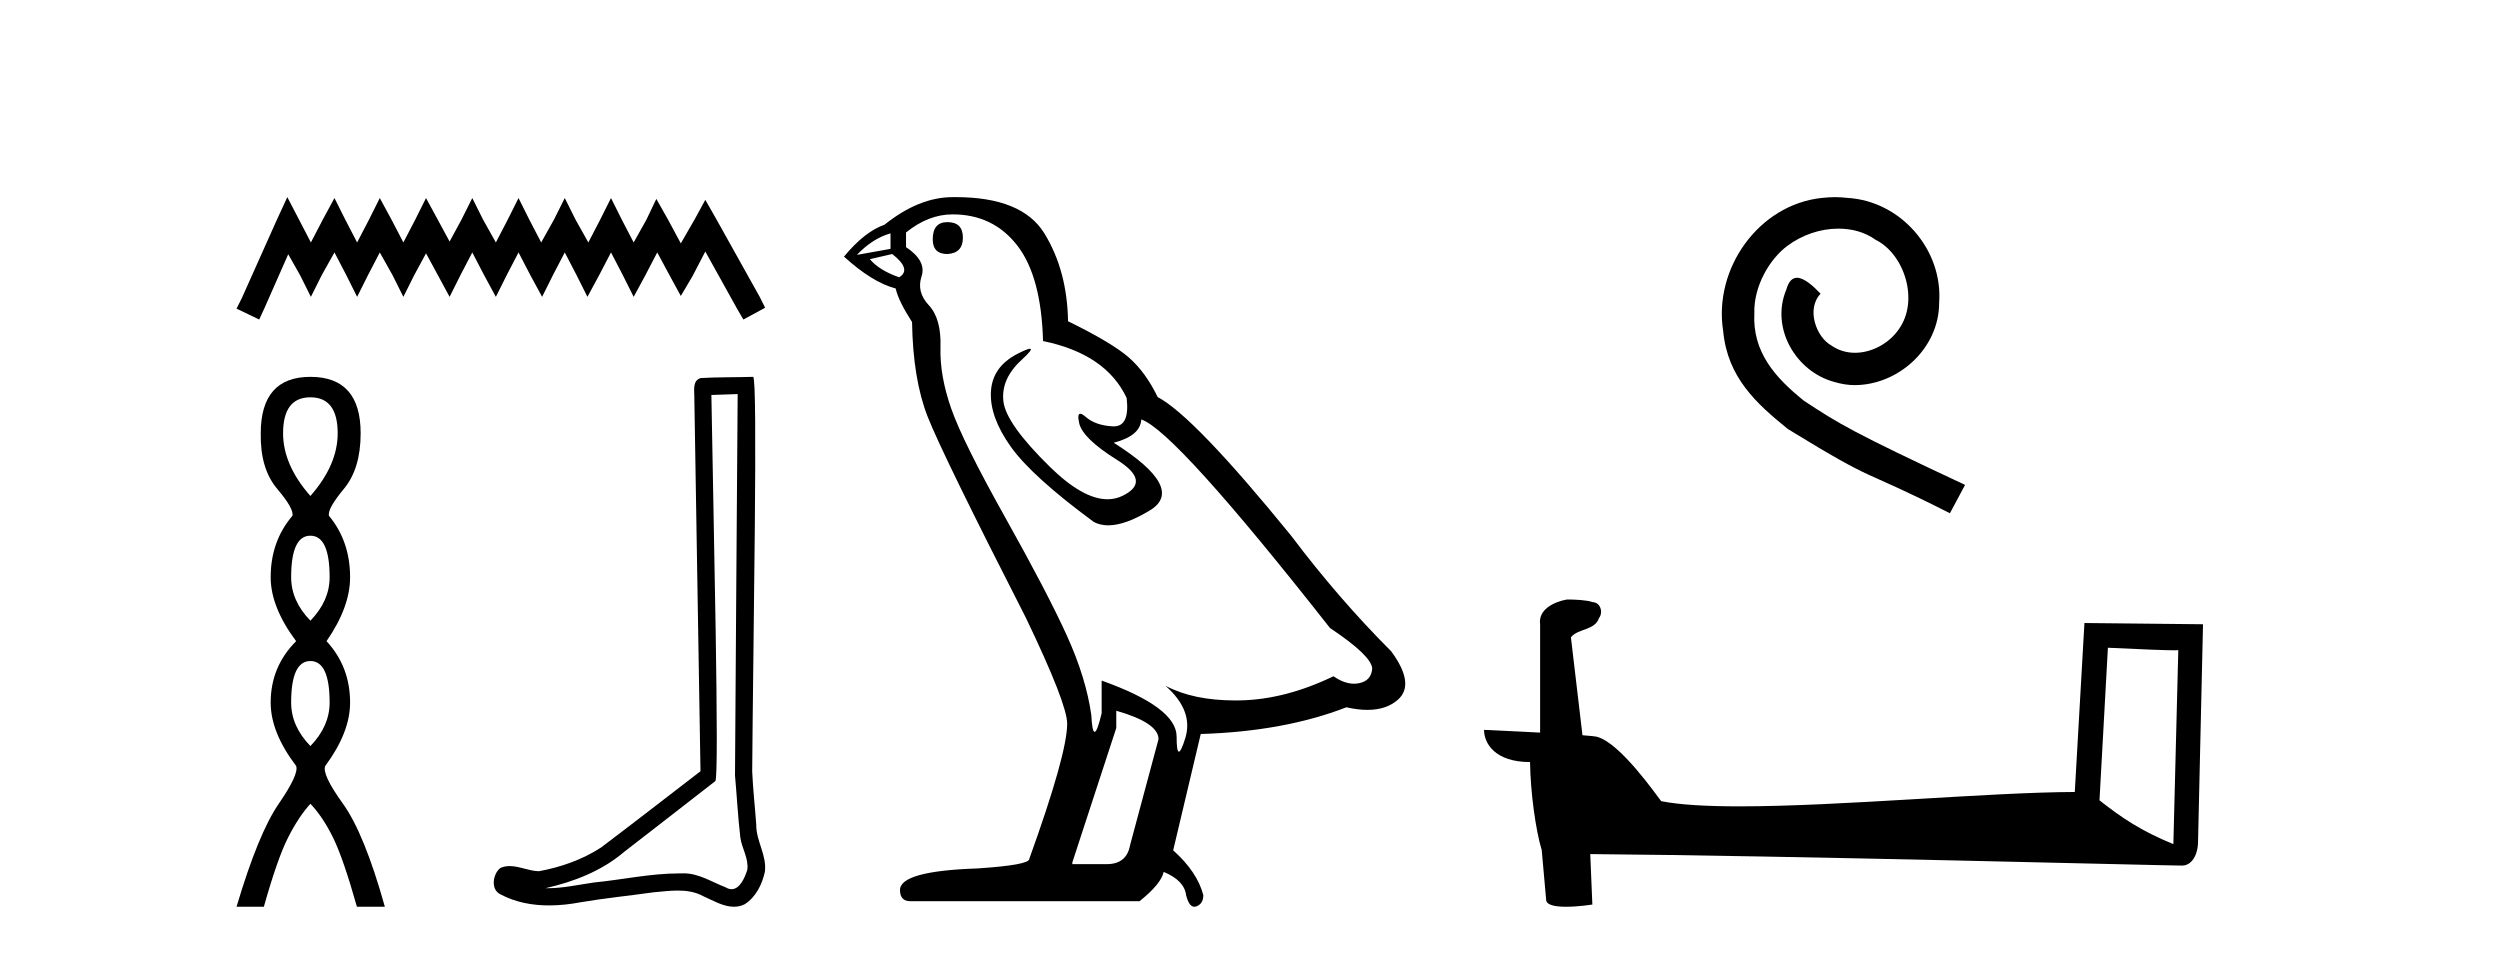 <?xml version='1.0' encoding='UTF-8' standalone='yes'?><svg xmlns='http://www.w3.org/2000/svg' xmlns:xlink='http://www.w3.org/1999/xlink' width='107.0' height='41.0' ><path d='M 12.297 8.437 L 11.832 9.446 L 10.357 12.744 L 10.124 13.21 L 11.094 13.676 L 11.327 13.171 L 12.336 10.882 L 12.841 11.774 L 13.306 12.705 L 13.772 11.774 L 14.315 10.804 L 14.82 11.774 L 15.285 12.705 L 15.751 11.774 L 16.255 10.804 L 16.799 11.774 L 17.264 12.705 L 17.73 11.774 L 18.234 10.843 L 18.739 11.774 L 19.243 12.705 L 19.709 11.774 L 20.214 10.804 L 20.718 11.774 L 21.223 12.705 L 21.688 11.774 L 22.193 10.804 L 22.697 11.774 L 23.202 12.705 L 23.667 11.774 L 24.172 10.804 L 24.676 11.774 L 25.142 12.705 L 25.646 11.774 L 26.151 10.804 L 26.655 11.774 L 27.121 12.705 L 27.625 11.774 L 28.13 10.804 L 28.673 11.813 L 29.139 12.667 L 29.643 11.813 L 30.187 10.765 L 31.545 13.21 L 31.816 13.676 L 32.748 13.171 L 32.515 12.705 L 30.652 9.368 L 30.187 8.553 L 29.721 9.407 L 29.139 10.416 L 28.596 9.407 L 28.091 8.514 L 27.664 9.407 L 27.121 10.377 L 26.616 9.407 L 26.151 8.476 L 25.685 9.407 L 25.181 10.377 L 24.637 9.407 L 24.172 8.476 L 23.706 9.407 L 23.163 10.377 L 22.658 9.407 L 22.193 8.476 L 21.727 9.407 L 21.223 10.377 L 20.679 9.407 L 20.214 8.476 L 19.748 9.407 L 19.243 10.338 L 18.739 9.407 L 18.234 8.476 L 17.769 9.407 L 17.264 10.377 L 16.76 9.407 L 16.255 8.476 L 15.79 9.407 L 15.285 10.377 L 14.781 9.407 L 14.315 8.476 L 13.811 9.407 L 13.306 10.377 L 12.802 9.407 L 12.297 8.437 Z' style='fill:#000000;stroke:none' /><path d='M 13.285 17.005 Q 14.453 17.005 14.453 18.545 Q 14.453 19.9 13.285 21.228 Q 12.116 19.9 12.116 18.545 Q 12.116 17.005 13.285 17.005 ZM 13.285 22.928 Q 14.108 22.928 14.108 24.707 Q 14.108 25.716 13.285 26.566 Q 12.461 25.716 12.461 24.707 Q 12.461 22.928 13.285 22.928 ZM 13.285 28.292 Q 14.108 28.292 14.108 30.072 Q 14.108 31.081 13.285 31.931 Q 12.461 31.081 12.461 30.072 Q 12.461 28.292 13.285 28.292 ZM 13.285 16.129 Q 11.16 16.129 11.16 18.545 Q 11.133 20.059 11.864 20.922 Q 12.594 21.786 12.514 22.078 Q 11.585 23.167 11.585 24.707 Q 11.585 25.982 12.674 27.442 Q 11.585 28.531 11.585 30.072 Q 11.585 31.346 12.674 32.781 Q 12.807 33.126 11.93 34.401 Q 11.054 35.675 10.124 38.809 L 11.293 38.809 Q 11.877 36.738 12.329 35.848 Q 12.78 34.958 13.285 34.401 Q 13.816 34.958 14.254 35.848 Q 14.692 36.738 15.276 38.809 L 16.472 38.809 Q 15.595 35.675 14.679 34.401 Q 13.763 33.126 13.922 32.781 Q 14.984 31.346 14.984 30.072 Q 14.984 28.531 13.975 27.442 Q 14.984 25.982 14.984 24.707 Q 14.984 23.167 14.081 22.078 Q 14.002 21.786 14.719 20.922 Q 15.436 20.059 15.436 18.545 Q 15.436 16.129 13.285 16.129 Z' style='fill:#000000;stroke:none' /><path d='M 31.572 16.866 C 31.535 22.307 31.491 27.749 31.458 33.19 C 31.537 34.071 31.583 34.956 31.685 35.835 C 31.745 36.305 32.052 36.742 31.985 37.223 C 31.885 37.548 31.672 38.057 31.311 38.057 C 31.231 38.057 31.144 38.032 31.049 37.974 C 30.466 37.75 29.91 37.379 29.267 37.379 C 29.231 37.379 29.195 37.38 29.159 37.382 C 29.127 37.382 29.095 37.382 29.064 37.382 C 27.841 37.382 26.639 37.652 25.426 37.77 C 24.763 37.865 24.103 38.016 23.43 38.016 C 23.402 38.016 23.374 38.015 23.345 38.015 C 24.559 37.74 25.757 37.277 26.713 36.461 C 28.014 35.45 29.32 34.443 30.618 33.429 C 30.795 33.212 30.534 22.155 30.447 16.905 C 30.822 16.892 31.197 16.879 31.572 16.866 ZM 32.233 16.129 C 32.233 16.129 32.233 16.129 32.233 16.129 C 31.59 16.15 30.633 16.14 29.993 16.18 C 29.651 16.279 29.711 16.663 29.716 16.938 C 29.804 22.295 29.893 27.652 29.981 33.009 C 28.561 34.095 27.153 35.198 25.725 36.273 C 24.926 36.793 24.001 37.117 23.068 37.288 C 22.651 37.284 22.229 37.068 21.814 37.068 C 21.681 37.068 21.548 37.09 21.416 37.149 C 21.096 37.395 20.985 38.068 21.414 38.274 C 22.06 38.621 22.778 38.752 23.502 38.752 C 23.959 38.752 24.417 38.7 24.861 38.615 C 25.892 38.44 26.933 38.338 27.968 38.191 C 28.308 38.162 28.662 38.116 29.01 38.116 C 29.386 38.116 29.756 38.169 30.096 38.355 C 30.505 38.536 30.956 38.809 31.411 38.809 C 31.563 38.809 31.716 38.779 31.868 38.704 C 32.345 38.406 32.62 37.853 32.736 37.316 C 32.832 36.617 32.36 35.998 32.368 35.303 C 32.314 34.543 32.228 33.784 32.194 33.023 C 32.232 27.525 32.444 16.129 32.233 16.129 Z' style='fill:#000000;stroke:none' /><path d='M 40.548 9.507 Q 39.921 9.507 39.921 10.245 Q 39.921 10.872 40.548 10.872 Q 41.212 10.835 41.212 10.171 Q 41.212 9.507 40.548 9.507 ZM 38.114 9.987 L 38.114 10.651 L 36.676 10.909 Q 37.34 10.208 38.114 9.987 ZM 38.188 10.872 Q 39.036 11.536 38.483 11.868 Q 37.635 11.573 37.229 11.093 L 38.188 10.872 ZM 40.77 9.175 Q 42.503 9.175 43.536 10.503 Q 44.568 11.831 44.642 14.597 Q 47.335 15.15 48.22 17.031 Q 48.363 18.249 47.671 18.249 Q 47.651 18.249 47.63 18.248 Q 46.892 18.211 46.468 17.843 Q 46.314 17.709 46.235 17.709 Q 46.097 17.709 46.191 18.119 Q 46.339 18.765 47.814 19.687 Q 49.289 20.609 48.054 21.217 Q 47.747 21.368 47.401 21.368 Q 46.352 21.368 44.937 19.982 Q 43.056 18.138 42.946 17.179 Q 42.835 16.22 43.72 15.408 Q 44.247 14.926 44.082 14.926 Q 43.969 14.926 43.536 15.15 Q 42.466 15.703 42.411 16.773 Q 42.356 17.843 43.259 19.115 Q 44.163 20.388 46.818 22.342 Q 47.09 22.484 47.433 22.484 Q 48.162 22.484 49.216 21.844 Q 50.765 20.904 47.667 18.949 Q 48.81 18.654 48.847 17.953 Q 50.285 18.433 56.924 26.879 Q 58.694 28.059 58.731 28.612 Q 58.694 29.129 58.178 29.239 Q 58.067 29.263 57.953 29.263 Q 57.535 29.263 57.072 28.944 Q 55.006 29.94 53.07 29.977 Q 52.968 29.979 52.868 29.979 Q 51.068 29.979 49.88 29.35 L 49.88 29.35 Q 51.097 30.42 50.728 31.6 Q 50.549 32.172 50.457 32.172 Q 50.359 32.172 50.359 31.526 Q 50.359 30.272 47.15 29.129 L 47.15 30.53 Q 46.961 31.324 46.85 31.324 Q 46.744 31.324 46.708 30.604 Q 46.486 29.018 45.657 27.192 Q 44.827 25.367 43.019 22.139 Q 41.212 18.912 40.714 17.492 Q 40.216 16.072 40.253 14.855 Q 40.29 13.638 39.755 13.066 Q 39.221 12.495 39.442 11.831 Q 39.663 11.167 38.778 10.577 L 38.778 9.95 Q 39.737 9.175 40.77 9.175 ZM 47.777 30.42 Q 49.585 30.936 49.585 31.637 L 48.367 36.173 Q 48.22 36.985 47.372 36.985 L 45.896 36.985 L 45.896 36.911 L 47.777 31.157 L 47.777 30.42 ZM 40.903 8.437 Q 40.837 8.437 40.77 8.438 Q 39.331 8.438 37.856 9.618 Q 37.008 9.913 36.122 10.983 Q 37.34 12.089 38.335 12.347 Q 38.446 12.864 39.036 13.786 Q 39.073 16.22 39.7 17.824 Q 40.327 19.429 43.905 26.436 Q 45.675 30.124 45.675 30.973 Q 45.675 32.264 44.052 36.763 Q 44.052 37.022 41.839 37.169 Q 38.52 37.28 38.52 38.091 Q 38.52 38.571 38.962 38.571 L 48.773 38.571 Q 49.695 37.833 49.806 37.317 Q 50.691 37.685 50.765 38.312 Q 50.889 38.809 51.118 38.809 Q 51.161 38.809 51.207 38.792 Q 51.502 38.681 51.502 38.312 Q 51.244 37.317 50.212 36.394 L 51.392 31.415 Q 54.969 31.305 57.625 30.272 Q 58.117 30.383 58.526 30.383 Q 59.346 30.383 59.838 29.94 Q 60.575 29.276 59.543 27.875 Q 57.293 25.625 55.264 22.932 Q 51.097 17.806 49.548 16.994 Q 49.031 15.925 48.312 15.298 Q 47.593 14.671 45.712 13.749 Q 45.675 11.573 44.698 9.987 Q 43.742 8.437 40.903 8.437 Z' style='fill:#000000;stroke:none' /><path d='M 78.536 8.437 C 78.348 8.437 78.16 8.454 77.973 8.471 C 75.256 8.761 73.326 11.512 73.753 14.177 C 73.941 16.158 75.171 17.269 76.52 18.362 C 80.535 20.822 79.408 19.917 83.456 21.967 L 84.105 20.754 C 79.288 18.499 78.707 18.14 77.204 17.149 C 75.974 16.158 75 15.065 75.086 13.408 C 75.051 12.263 75.735 11.085 76.503 10.521 C 77.118 10.06 77.904 9.786 78.673 9.786 C 79.254 9.786 79.8 9.923 80.279 10.265 C 81.492 10.863 82.158 12.844 81.27 14.091 C 80.86 14.689 80.125 15.099 79.39 15.099 C 79.032 15.099 78.673 14.997 78.365 14.775 C 77.75 14.433 77.289 13.237 77.921 12.571 C 77.631 12.263 77.221 11.888 76.913 11.888 C 76.708 11.888 76.555 12.041 76.452 12.4 C 75.769 14.04 76.862 15.902 78.502 16.346 C 78.793 16.432 79.083 16.483 79.373 16.483 C 81.253 16.483 82.995 14.911 82.995 12.964 C 83.166 10.692 81.355 8.608 79.083 8.471 C 78.912 8.454 78.724 8.437 78.536 8.437 Z' style='fill:#000000;stroke:none' /><path d='M 90.218 27.723 C 91.807 27.8 92.685 27.832 93.061 27.832 C 93.138 27.832 93.195 27.831 93.231 27.828 L 93.231 27.828 L 93.02 36.128 C 91.656 35.572 90.815 35.009 89.858 34.253 L 90.218 27.723 ZM 67.143 25.659 C 67.098 25.659 67.065 25.66 67.05 25.661 C 66.525 25.758 65.826 26.078 65.917 26.723 C 65.917 28.267 65.917 29.811 65.917 31.355 C 64.888 31.301 63.831 31.253 63.517 31.238 L 63.517 31.238 C 63.517 31.82 63.988 32.616 65.486 32.616 C 65.502 33.929 65.732 35.537 65.978 36.358 C 65.98 36.357 65.981 36.356 65.983 36.355 L 66.175 38.506 C 66.175 38.744 66.583 38.809 67.028 38.809 C 67.564 38.809 68.153 38.715 68.153 38.715 L 68.063 36.555 L 68.063 36.555 C 76.497 36.621 92.591 37.047 93.389 37.047 C 93.802 37.047 94.077 36.605 94.077 35.989 L 94.289 26.718 L 89.214 26.665 L 88.801 33.897 C 85.123 33.908 78.769 34.512 74.45 34.512 C 73.077 34.512 71.909 34.451 71.099 34.29 C 70.935 34.093 69.35 31.783 68.342 31.533 C 68.262 31.513 68.026 31.491 67.73 31.468 C 67.566 30.07 67.4 28.673 67.235 27.276 C 67.551 26.887 68.252 26.993 68.438 26.454 C 68.629 26.201 68.499 25.779 68.154 25.769 C 67.935 25.682 67.375 25.659 67.143 25.659 Z' style='fill:#000000;stroke:none' /></svg>